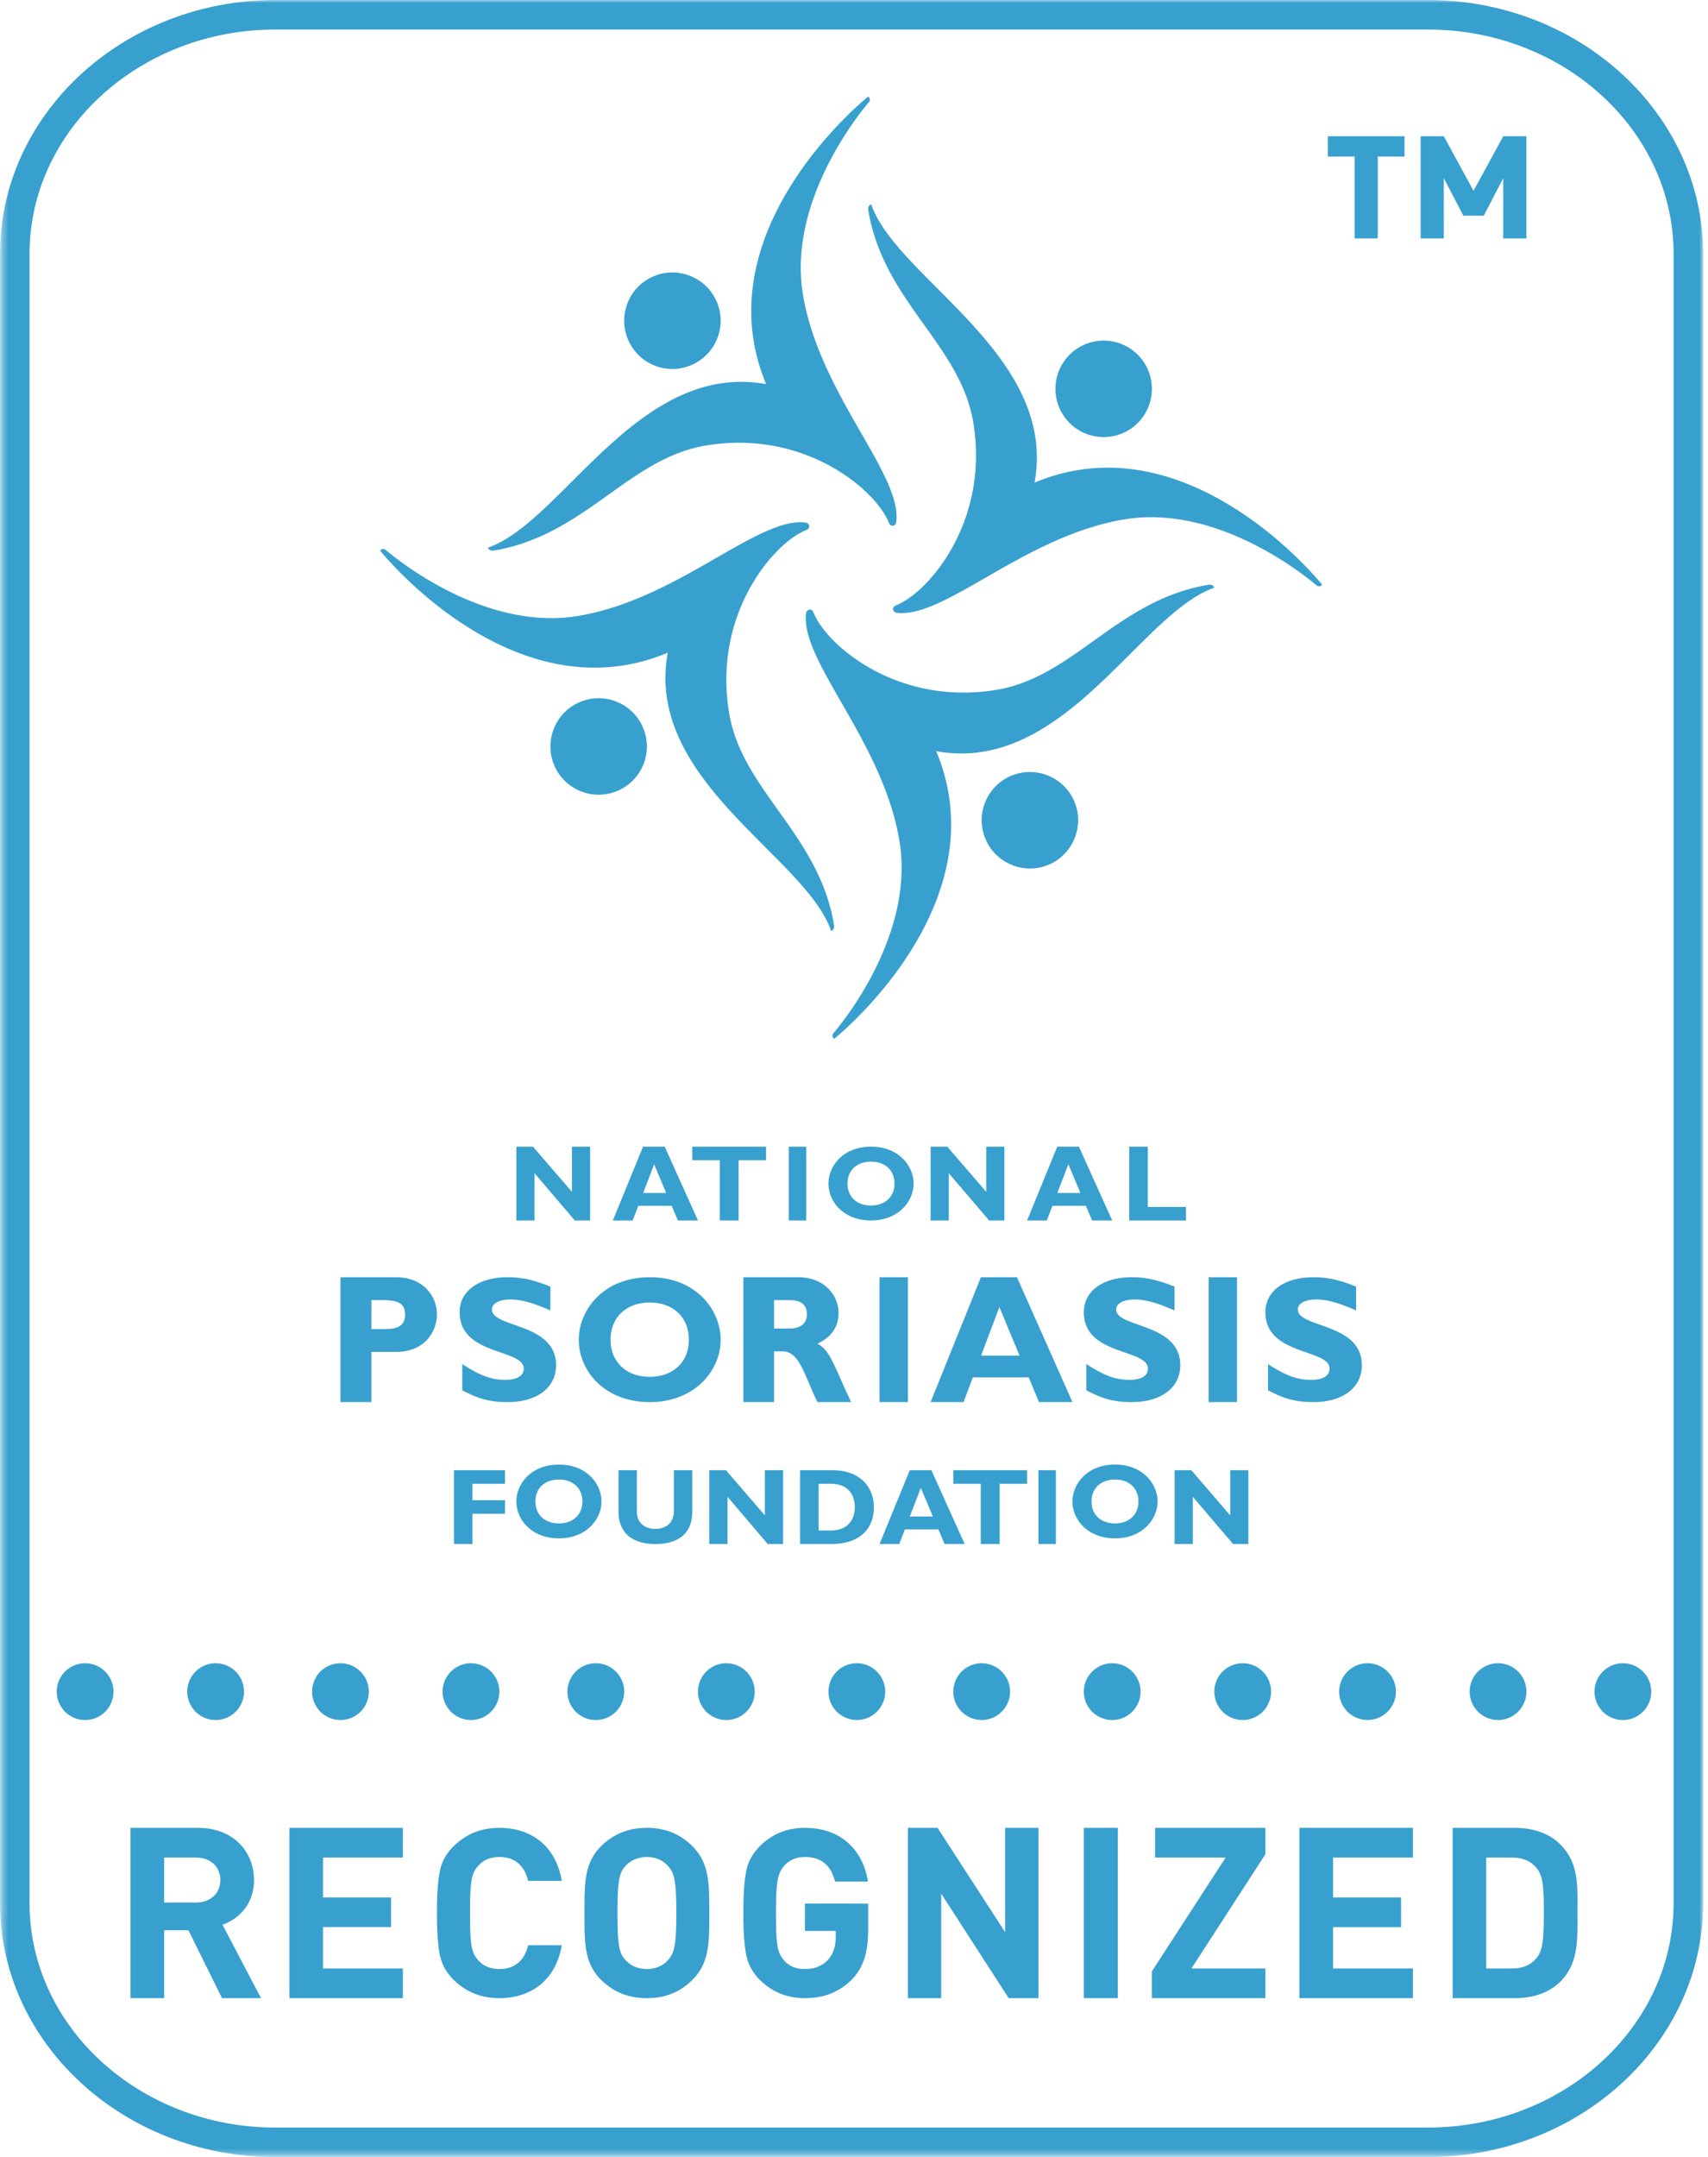 <?xml version="1.0" standalone="no"?>
<!DOCTYPE svg PUBLIC "-//W3C//DTD SVG 1.1//EN" "http://www.w3.org/Graphics/SVG/1.1/DTD/svg11.dtd">
<svg xmlns="http://www.w3.org/2000/svg" xmlns:xlink="http://www.w3.org/1999/xlink" width="301" height="380" viewBox="0 0 301 380"><title>NPF-Prosoria-Blue</title><defs><path id="a" d="M.317 0H300.15v379.683H.317z"/></defs><g fill="none" fill-rule="evenodd"><mask id="b" fill="#fff"><use xlink:href="#a"/></mask><path d="M48.524 5.204c-23.884 0-43.317 17.728-43.317 39.52V335.27c0 21.792 19.433 39.525 43.317 39.525h203.107c23.88 0 43.307-17.733 43.307-39.525V44.724c0-21.792-19.428-39.52-43.307-39.52H48.524zM251.631 380H48.524C21.767 380 0 359.934 0 335.27V44.725C0 20.066 21.767 0 48.524 0h203.107c26.752 0 48.519 20.066 48.519 44.724V335.27c0 24.663-21.767 44.729-48.52 44.729z" fill="#38A0CE" mask="url(#b)"/><path fill="#38A0CE" d="M104 215h-2.705l-7.096-8.328V215H91v-13h2.929l6.861 7.95V202H104v13M115.28 205.11l-1.934 5.05h4.057l-2.122-5.05zM123 215h-3.534l-1.09-2.573h-5.896l-.984 2.573H108l5.324-13h3.817L123 215zM135 204.389h-4.832V215h-3.325v-10.611H122V202h13v2.389M139 215h3.08v-13H139zM153.503 204.639c-2.503 0-4.147 1.537-4.147 3.858 0 2.327 1.644 3.87 4.147 3.87 2.481 0 4.135-1.543 4.135-3.87 0-2.32-1.654-3.858-4.135-3.858zm0 10.361c-4.81 0-7.503-3.27-7.503-6.503 0-3.064 2.561-6.497 7.503-6.497 4.947 0 7.497 3.454 7.497 6.497 0 3.25-2.789 6.503-7.497 6.503zM177 215h-2.695l-7.106-8.328V215H164v-13h2.934l6.867 7.95V202H177v13M188.278 205.11l-1.945 5.05h4.072l-2.127-5.05zM196 215h-3.538l-1.095-2.573h-5.9L184.48 215H181l5.322-13h3.816L196 215zM209 215h-10v-13h3.27v10.622H209V215M65.456 234.127h2.528c2.512 0 3.4-.9 3.4-2.548 0-1.863-1.048-2.543-4.007-2.543h-1.921v5.09zm4.3-9.127c5.009 0 7.244 3.517 7.244 6.514 0 3.094-2.177 6.643-7.217 6.643h-4.327V247H60v-22h9.756zM96.995 230.842c-3.226-1.383-5.15-1.92-7.036-1.92-1.994 0-3.264.694-3.264 1.768 0 3.245 11.305 2.316 11.305 9.806 0 4.115-3.583 6.504-8.538 6.504-3.869 0-5.793-.97-7.997-2.076v-4.621c3.177 2.05 5.139 2.775 7.586 2.775 2.108 0 3.248-.725 3.248-1.982C92.3 237.57 81 238.858 81 231.16c0-3.709 3.323-6.16 8.462-6.16 2.475 0 4.734.5 7.533 1.664v4.178M114.519 229.46c-4.17 0-6.916 2.613-6.916 6.545 0 3.928 2.746 6.536 6.916 6.536 4.121 0 6.878-2.608 6.878-6.536 0-3.932-2.757-6.546-6.878-6.546zm0 17.54c-8.01 0-12.519-5.529-12.519-10.995 0-5.19 4.28-11.005 12.519-11.005 8.227 0 12.481 5.842 12.481 11.005 0 5.498-4.642 10.995-12.481 10.995zM136.4 234.03h2.862c1.49 0 2.945-.648 2.945-2.516 0-1.659-1.038-2.478-3.077-2.478h-2.73v4.994zm4.284-9.03c4.458 0 7.087 3.03 7.087 6.322 0 2.424-1.243 4.234-3.714 5.385 2.223 1.129 2.887 3.838 5.943 10.293h-5.943c-2.308-4.716-3.172-8.934-6.097-8.934h-1.56V247H131v-22h9.684zM155 247h5v-22h-5zM176.125 230.262l-3.228 8.543h6.772l-3.544-8.543zM189 247h-5.905l-1.804-4.357h-9.845L169.803 247H164l8.865-22h6.35L189 247zM206.985 230.842c-3.23-1.383-5.147-1.92-7.02-1.92-1.988 0-3.262.694-3.262 1.768 0 3.245 11.297 2.316 11.297 9.806 0 4.115-3.586 6.504-8.532 6.504-3.878 0-5.8-.97-8.02-2.076v-4.621c3.197 2.05 5.157 2.775 7.598 2.775 2.112 0 3.246-.725 3.246-1.982 0-3.526-11.292-2.238-11.292-9.936 0-3.709 3.327-6.16 8.468-6.16 2.468 0 4.714.5 7.517 1.664v4.178M213 247h5v-22h-5zM238.99 230.842c-3.21-1.383-5.145-1.92-7.025-1.92-1.989 0-3.253.694-3.253 1.768 0 3.245 11.288 2.316 11.288 9.806 0 4.115-3.577 6.504-8.527 6.504-3.87 0-5.798-.97-8.008-2.076v-4.621c3.182 2.05 5.144 2.775 7.581 2.775 2.124 0 3.264-.725 3.264-1.982 0-3.526-11.31-2.238-11.31-9.936 0-3.709 3.329-6.16 8.473-6.16 2.48 0 4.717.5 7.517 1.664v4.178M89 261.383h-5.74v2.904H89v2.373h-5.74V272H80v-13h9v2.383M98.51 260.641c-2.501 0-4.155 1.533-4.155 3.862 0 2.323 1.654 3.866 4.156 3.866 2.47 0 4.123-1.543 4.123-3.866 0-2.329-1.653-3.862-4.123-3.862zm0 10.359c-4.817 0-7.51-3.267-7.51-6.497 0-3.072 2.565-6.503 7.51-6.503 4.93 0 7.49 3.451 7.49 6.503 0 3.25-2.788 6.497-7.49 6.497zM122 259v7.282c0 4.248-2.93 5.718-6.497 5.718-3.773 0-6.503-1.73-6.503-5.703V259h3.24v7.375c0 1.844 1.358 2.96 3.226 2.96 1.71 0 3.293-.888 3.293-3.188V259H122M138 272h-2.705l-7.09-8.323V272H125v-13h2.934l6.856 7.95V259H138v13M144.265 269.617h2.132c3.264 0 4.243-2.21 4.243-4.114 0-2.231-1.206-4.12-4.29-4.12h-2.085v8.234zM146.767 259c4.778 0 7.233 2.957 7.233 6.524 0 3.73-2.381 6.476-7.582 6.476H141v-13h5.767zM162.28 262.11l-1.95 5.045h4.068l-2.117-5.046zM170 272h-3.539l-1.085-2.573h-5.907L158.48 272H155l5.33-13h3.811L170 272zM181 261.383h-4.83V272h-3.334v-10.617H168V259h13v2.383M183 272h3.08v-13H183zM196.503 260.641c-2.496 0-4.144 1.533-4.144 3.862 0 2.323 1.648 3.866 4.144 3.866 2.48 0 4.122-1.543 4.122-3.866 0-2.329-1.643-3.862-4.122-3.862zm0 10.359c-4.8 0-7.503-3.267-7.503-6.497 0-3.072 2.57-6.503 7.503-6.503s7.497 3.451 7.497 6.503c0 3.25-2.792 6.497-7.497 6.497zM220 272h-2.693l-7.1-8.323V272H207v-13h2.947l6.851 7.95V259H220v13M146.475 164c-4.5-13.119-32.916-26.469-28.798-49.013C90.407 126.388 67 97.006 67 97.006a.669.669 0 0 1 .906-.18c.212.127 16.469 14.531 33.875 11.697 17.614-2.872 31.787-17.565 40.21-16.464.339.058.614.332.63.68v.015c-.016.343-.297.527-.63.659-5.767 2.35-16.395 14.867-13.495 32.196 2.273 13.682 15.779 21.247 18.482 37.3.1.648-.159.97-.503 1.091 0 0 .318-.058 0 0"/><path d="M97.763 135.026c1.949 4.275 6.992 6.151 11.26 4.206a8.49 8.49 0 0 0 4.208-11.255c-1.948-4.27-6.987-6.156-11.248-4.211-4.278 1.944-6.158 6.985-4.22 11.26M153.536 36c4.489 13.098 32.895 26.475 28.783 49.02C209.575 73.608 233 103.003 233 103.003h-.016a.664.664 0 0 1-.896.174c-.217-.132-16.471-14.537-33.875-11.692-17.617 2.866-31.772 17.572-40.199 16.455-.35-.048-.625-.327-.625-.68 0-.358.286-.532.625-.67 5.756-2.344 16.392-14.868 13.499-32.197-2.269-13.683-15.804-21.264-18.486-37.313-.116-.648.16-.959.498-1.08 0 0-.318.047.011 0" fill="#38A0CE"/><path d="M202.236 64.978c-1.96-4.273-6.985-6.158-11.26-4.21-4.28 1.95-6.15 6.988-4.21 11.266 1.949 4.256 6.979 6.142 11.259 4.204a8.507 8.507 0 0 0 4.21-11.26M86 96.473c13.099-4.5 26.477-32.912 49.018-28.798C123.621 40.408 153.012 17 153.012 17c.28.212.369.61.18.906-.133.212-14.533 16.475-11.704 33.872 2.867 17.625 17.578 31.783 16.45 40.216a.68.68 0 0 1-.658.626h-.021c-.348-.011-.527-.297-.654-.626-2.36-5.767-14.874-16.4-32.199-13.506-13.689 2.274-21.276 15.796-37.315 18.489-.659.106-.97-.165-1.091-.504 0 0 .058.323 0 0" fill="#38A0CE"/><path d="M114.977 48.766c-4.274 1.944-6.155 6.986-4.21 11.255 1.96 4.276 6.984 6.162 11.258 4.207 4.263-1.94 6.154-6.98 4.21-11.25-1.95-4.27-6.99-6.157-11.258-4.212M214 103.536c-13.102 4.495-26.472 32.915-49.014 28.79 11.406 27.259-17.98 50.674-17.98 50.674h-.005a.68.68 0 0 1-.184-.906c.137-.207 14.54-16.476 11.7-33.885-2.86-17.6-17.569-31.77-16.457-40.204.058-.345.332-.615.685-.62.353.005.537.296.669.62 2.344 5.773 14.866 16.396 32.193 13.523 13.686-2.285 21.267-15.803 37.318-18.506.632-.101.96.164 1.075.503 0 0-.058-.323 0 .01" fill="#38A0CE"/><path d="M185.022 152.239c4.262-1.956 6.153-6.998 4.22-11.253a8.507 8.507 0 0 0-11.271-4.218c-4.268 1.945-6.153 6.988-4.2 11.248 1.945 4.28 6.983 6.157 11.25 4.223M34.519 327.234H28.93v7.919h5.588c2.608 0 4.313-1.65 4.313-3.965 0-2.314-1.705-3.954-4.313-3.954zM39.127 352l-5.926-11.97h-4.27V352H23v-30h11.906c6.19 0 9.857 4.172 9.857 9.188 0 4.214-2.603 6.826-5.55 7.877L46 352h-6.873zM51 352v-30h20v5.234H56.923v7.027h11.992v5.223H56.923v7.293H71V352H51M88 352c-3.19 0-5.878-1.076-8.063-3.227-1.297-1.285-2.101-2.778-2.434-4.434-.334-1.655-.503-4.099-.503-7.336 0-3.228.17-5.671.503-7.332.333-1.702 1.137-3.149 2.434-4.433C82.122 323.08 84.81 322 88 322c5.751 0 9.995 3.316 11 9.332h-5.92c-.63-2.538-2.223-4.194-5.038-4.194-1.598 0-2.857.502-3.735 1.536-1.222 1.29-1.471 2.61-1.471 8.329 0 5.723.249 7.05 1.47 8.329.88 1.039 2.138 1.535 3.736 1.535 2.815 0 4.408-1.656 5.037-4.183H99c-1.005 6.01-5.286 9.316-11 9.316M117.721 328.715c-.838-.955-2.134-1.577-3.72-1.577-1.593 0-2.931.622-3.764 1.577-1.133 1.248-1.423 2.617-1.423 8.288 0 5.681.29 7.05 1.423 8.292.833.956 2.171 1.572 3.763 1.572 1.587 0 2.883-.616 3.721-1.572 1.128-1.243 1.465-2.61 1.465-8.292 0-5.671-.337-7.04-1.465-8.288zm4.306 20.058C119.94 350.846 117.39 352 114 352c-3.389 0-5.987-1.154-8.075-3.227-3.01-2.982-2.925-6.669-2.925-11.77 0-5.097-.084-8.778 2.925-11.765 2.088-2.074 4.686-3.238 8.075-3.238 3.39 0 5.94 1.164 8.027 3.238 3.015 2.987 2.973 6.668 2.973 11.765 0 5.101.042 8.788-2.973 11.77zM150.18 348.653c-2.28 2.313-5.011 3.347-8.326 3.347-3.153 0-5.8-1.076-7.957-3.227-1.284-1.285-2.072-2.778-2.401-4.434-.334-1.655-.496-4.099-.496-7.336 0-3.228.162-5.671.496-7.332.329-1.702 1.117-3.149 2.401-4.433 2.157-2.157 4.804-3.238 7.957-3.238 6.708 0 10.316 4.308 11.104 9.452h-5.805c-.705-2.857-2.443-4.314-5.3-4.314-1.534 0-2.782.543-3.69 1.577-1.076 1.369-1.41 2.444-1.41 8.288 0 5.806.25 6.96 1.41 8.329.872 1.039 2.114 1.535 3.69 1.535 1.698 0 3.065-.538 4.1-1.656.87-.997 1.325-2.323 1.325-3.942v-1.118h-5.424v-4.809H153v4.319c0 4.302-.794 6.83-2.82 8.992M177.762 352l-11.896-18.413V352H160v-30h5.228l11.906 18.37V322H183v30h-5.238M191 352h6v-30h-6zM203 352v-4.724l12.994-20.042H203.56V322H223v4.644l-13.037 20.133H223V352h-20M229 352v-30h20v5.234h-14.073v7.027h11.983v5.223h-11.983v7.293H249V352h-20M270.798 329.086c-1.018-1.226-2.38-1.852-4.422-1.852h-4.464v19.543h4.464c2.042 0 3.404-.637 4.422-1.858 1.11-1.343 1.276-3.498 1.276-8.046 0-4.544-.167-6.439-1.276-7.787zm4.132 20.048c-2.004 1.98-4.856 2.866-7.996 2.866H256v-30h10.934c3.14 0 5.992.892 7.996 2.872 3.398 3.365 3.06 7.5 3.06 12 0 4.512.338 8.891-3.06 12.262zM20 298.003a5 5 0 0 1-10 0A5.008 5.008 0 0 1 15 293c2.763 0 5 2.247 5 5.003M43 298.003a5 5 0 0 1-10 0A5.005 5.005 0 0 1 38 293c2.763 0 5 2.247 5 5.003M65 298.003A5 5 0 1 1 59.995 293 5.01 5.01 0 0 1 65 298.003M88 298.003a5 5 0 0 1-10 0A5.01 5.01 0 0 1 83.005 293 5.004 5.004 0 0 1 88 298.003M110 298.003a5 5 0 0 1-10 0 5.005 5.005 0 0 1 5-5.003c2.763 0 5 2.247 5 5.003M133 298.003a5 5 0 0 1-10 0 5.005 5.005 0 0 1 5-5.003c2.763 0 5 2.247 5 5.003M156 298.003a5 5 0 1 1-5.005-5.003 5.01 5.01 0 0 1 5.005 5.003M178 298.003a5.004 5.004 0 0 1-5.003 4.997 5.003 5.003 0 0 1-4.997-4.997 5.007 5.007 0 0 1 4.997-5.003 5.008 5.008 0 0 1 5.003 5.003M201 298.003a5 5 0 0 1-10 0 5.008 5.008 0 0 1 5-5.003c2.763 0 5 2.247 5 5.003M224 298.003a5.002 5.002 0 0 1-5 4.997c-2.76 0-5-2.241-5-4.997a5.007 5.007 0 0 1 5-5.003c2.76 0 5 2.247 5 5.003M246 298.003a5.003 5.003 0 0 1-4.997 4.997 5.004 5.004 0 0 1-5.003-4.997 5.008 5.008 0 0 1 5.003-5.003 5.007 5.007 0 0 1 4.997 5.003M269 298.003a5.004 5.004 0 0 1-5.003 4.997 5.003 5.003 0 0 1-4.997-4.997 5.007 5.007 0 0 1 4.997-5.003 5.008 5.008 0 0 1 5.003 5.003M291 298.003a5 5 0 0 1-10 0 5.01 5.01 0 0 1 5.005-5.003 5.004 5.004 0 0 1 4.995 5.003M264.917 42V31.372l-3.432 6.625h-3.607l-3.438-6.625V42h-4.082V24h4.082l5.236 9.61 5.241-9.61H269v18h-4.083zM242.8 27.577V42h-4.077V27.577H234V24h13.523v3.577H242.8z" fill="#38A0CE"/></g></svg>